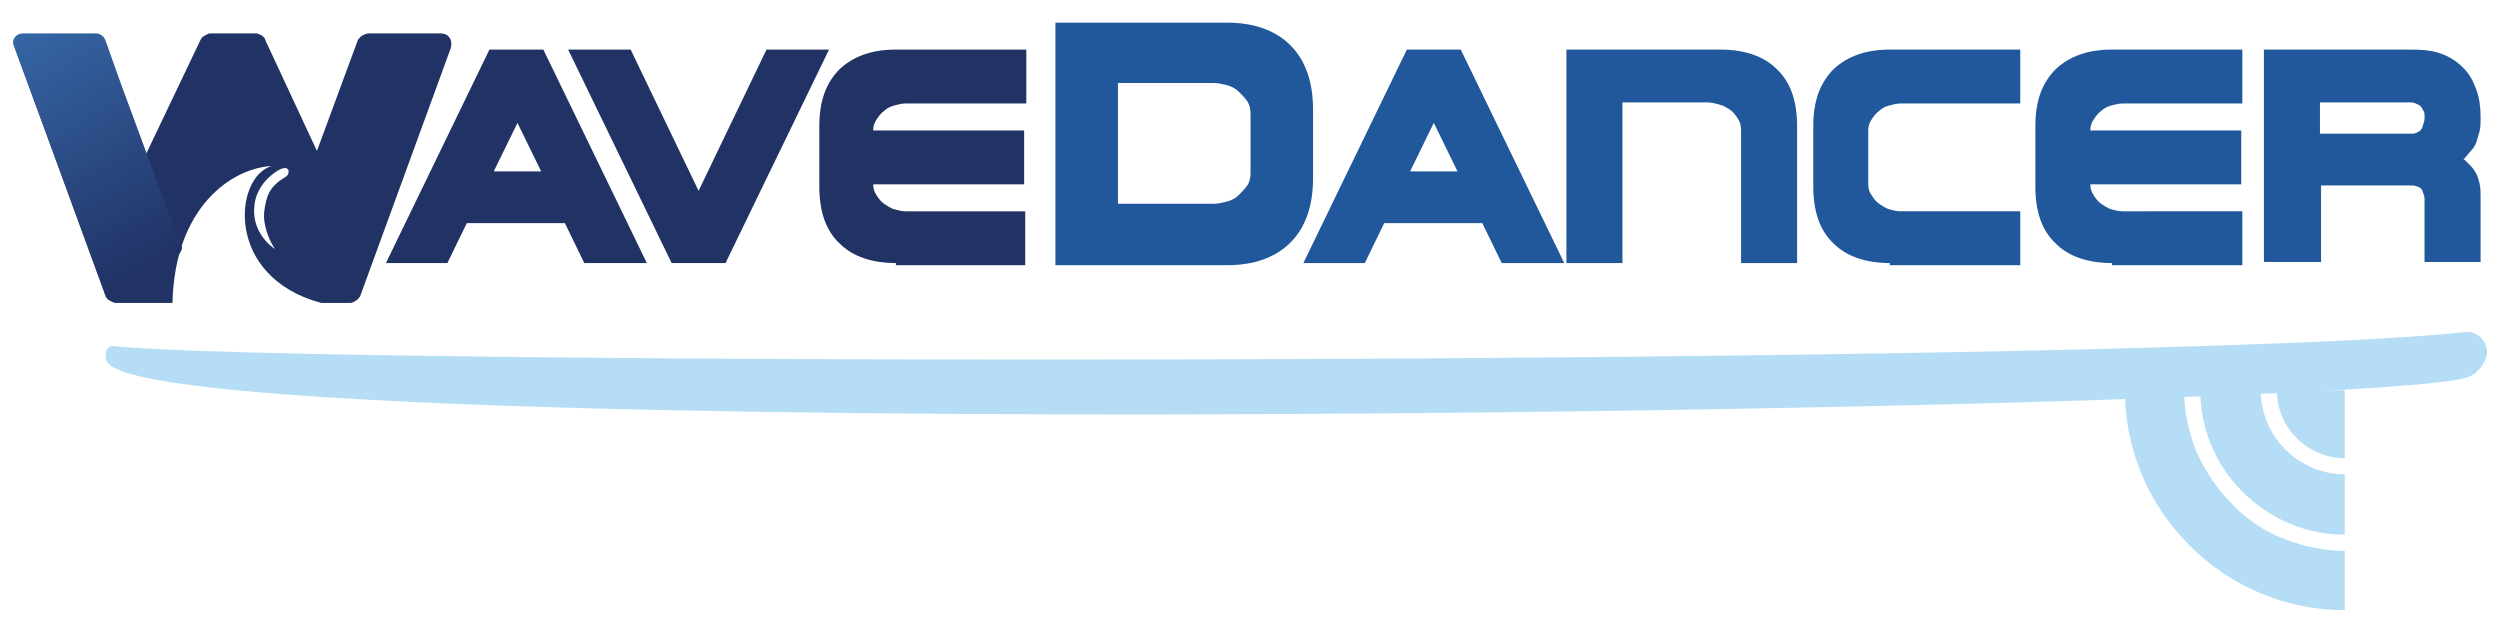 <?xml version="1.0" encoding="utf-8"?>
<!-- Generator: Adobe Illustrator 26.0.1, SVG Export Plug-In . SVG Version: 6.00 Build 0)  -->
<svg version="1.1" id="Layer_1" xmlns="http://www.w3.org/2000/svg" xmlns:xlink="http://www.w3.org/1999/xlink" x="0px" y="0px"
	 viewBox="0 0 231.9 58.7" style="enable-background:new 0 0 231.9 58.7;" xml:space="preserve">
<style type="text/css">
	.st0{fill:#213265;}
	.st1{fill:#21589C;}
	.st2{fill:#B5DEF6;}
</style>
<g>
	<g>
		<path class="st0" d="M35.8,24.4l9.6-19.8h5l9.6,19.8h-5.8l-1.8-3.7h-9.1l-1.8,3.7H35.8z M45.8,15.9h4.4L48,11.4L45.8,15.9z"/>
		<path class="st0" d="M58.5,4.6l6.3,13.1l6.3-13.1h5.8l-9.6,19.8h-5L52.7,4.6H58.5z"/>
		<path class="st0" d="M83.1,24.4c-2.2,0-4-0.6-5.2-1.8c-1.3-1.2-1.9-3-1.9-5.3v-5.6c0-2.3,0.6-4,1.9-5.3c1.3-1.2,3-1.8,5.2-1.8
			h12.1v5H84c-0.4,0-0.7,0.1-1.1,0.2c-0.4,0.1-0.7,0.3-0.9,0.5c-0.3,0.2-0.5,0.5-0.7,0.8c-0.2,0.3-0.3,0.6-0.3,1h14v5h-14
			c0,0.4,0.1,0.7,0.3,1c0.2,0.3,0.4,0.6,0.7,0.8c0.3,0.2,0.6,0.4,0.9,0.5c0.4,0.1,0.7,0.2,1.1,0.2h11.1v5H83.1z"/>
		<path class="st1" d="M113.8,2.1c2.5,0,4.5,0.7,5.9,2.1c1.4,1.4,2.1,3.4,2.1,6v6.3c0,2.6-0.7,4.6-2.1,6c-1.4,1.4-3.4,2.1-5.9,2.1
			H97.9V2.1H113.8z M103.7,7.7v11.2h8.9c0.4,0,0.8-0.1,1.2-0.2c0.4-0.1,0.8-0.3,1.1-0.6c0.3-0.3,0.6-0.6,0.8-0.9
			c0.2-0.3,0.3-0.7,0.3-1.1v-5.6c0-0.4-0.1-0.8-0.3-1.1c-0.2-0.3-0.5-0.6-0.8-0.9c-0.3-0.3-0.7-0.5-1.1-0.6
			c-0.4-0.1-0.8-0.2-1.2-0.2H103.7z"/>
		<path class="st1" d="M120.9,24.4l9.6-19.8h5l9.6,19.8h-5.8l-1.8-3.7h-9.1l-1.8,3.7H120.9z M130.8,15.9h4.4l-2.2-4.5L130.8,15.9z"
			/>
		<path class="st1" d="M145.5,4.6h14.1c2.2,0,4,0.6,5.2,1.8c1.3,1.2,1.9,3,1.9,5.3v12.7h-5.2V12c0-0.4-0.1-0.7-0.3-1
			c-0.2-0.3-0.4-0.6-0.7-0.8c-0.3-0.2-0.6-0.4-1-0.5c-0.4-0.1-0.7-0.2-1.1-0.2h-7.9v14.9h-5.2V4.6z"/>
		<path class="st1" d="M175.3,24.4c-2.2,0-4-0.6-5.2-1.8c-1.3-1.2-1.9-3-1.9-5.3v-5.6c0-2.3,0.6-4,1.9-5.3c1.3-1.2,3-1.8,5.2-1.8
			h12.1v5h-11.1c-0.4,0-0.7,0.1-1.1,0.2c-0.4,0.1-0.7,0.3-0.9,0.5c-0.3,0.2-0.5,0.5-0.7,0.8c-0.2,0.3-0.3,0.6-0.3,1v5
			c0,0.4,0.1,0.7,0.3,1c0.2,0.3,0.4,0.6,0.7,0.8c0.3,0.2,0.6,0.4,0.9,0.5c0.4,0.1,0.7,0.2,1.1,0.2h11.1v5H175.3z"/>
		<path class="st1" d="M195.9,24.4c-2.2,0-4-0.6-5.2-1.8c-1.3-1.2-1.9-3-1.9-5.3v-5.6c0-2.3,0.6-4,1.9-5.3c1.3-1.2,3-1.8,5.2-1.8
			H208v5h-11.1c-0.4,0-0.7,0.1-1.1,0.2c-0.4,0.1-0.7,0.3-0.9,0.5c-0.3,0.2-0.5,0.5-0.7,0.8c-0.2,0.3-0.3,0.6-0.3,1h14v5h-14
			c0,0.4,0.1,0.7,0.3,1c0.2,0.3,0.4,0.6,0.7,0.8c0.3,0.2,0.6,0.4,0.9,0.5c0.4,0.1,0.7,0.2,1.1,0.2H208v5H195.9z"/>
		<path class="st1" d="M210,4.6h13.7c1.1,0,2,0.1,2.8,0.4c0.8,0.3,1.4,0.7,2,1.3s0.9,1.2,1.2,2c0.3,0.8,0.4,1.7,0.4,2.6
			c0,0.5,0,0.9-0.1,1.3c-0.1,0.4-0.2,0.7-0.3,1c-0.1,0.3-0.3,0.6-0.5,0.8c-0.2,0.2-0.4,0.5-0.7,0.8l0.1,0c0.2,0.2,0.4,0.4,0.6,0.6
			c0.2,0.2,0.3,0.4,0.5,0.7c0.1,0.2,0.2,0.5,0.3,0.9c0.1,0.4,0.1,0.8,0.1,1.3v6h-5.2v-5.9c0-0.2-0.1-0.4-0.2-0.7
			c-0.1-0.3-0.4-0.4-0.8-0.5h-8.6v7.1H210V4.6z M215.2,9.6v2.8h8.7c0.4-0.1,0.7-0.3,0.8-0.6c0.1-0.3,0.2-0.6,0.2-0.8
			c0-0.1,0-0.2,0-0.4c0-0.2-0.1-0.3-0.2-0.5c-0.1-0.2-0.2-0.3-0.4-0.4c-0.2-0.1-0.4-0.2-0.7-0.2H215.2z"/>
	</g>
	<path id="Surf_00000025415523633445881770000006281468270114173090_" class="st2" d="M230.7,32.7c0,0.7-0.7,1.9-1.8,2.3
		c-8.2,3.1-215.8,6.5-219-1.5c-0.3-0.7,0-1.5,0.7-1.4c15.5,1.8,188.5,1.9,218.1-1.3C229.8,30.7,230.7,31.6,230.7,32.7z"/>
	<g>
		<path class="st2" d="M217.5,49.6V44c-2,0-4-0.8-5.5-2.3c-1.5-1.5-2.3-3.5-2.3-5.5l-5.6,0c0,3.4,1.3,6.8,3.9,9.4
			C210.7,48.3,214.1,49.6,217.5,49.6z"/>
		<path class="st2" d="M217.5,42.5l0-6.3h-6.3c0,1.6,0.6,3.2,1.8,4.4C214.3,41.9,215.9,42.5,217.5,42.5z"/>
		<path class="st2" d="M203.1,50.6c4,4,9.2,6,14.4,6l0-5.5c0,0,0,0,0,0c-1.9,0-3.8-0.4-5.6-1.1c-1.8-0.7-3.5-1.8-4.9-3.3
			c-1.4-1.4-2.5-3.1-3.3-4.9c-0.7-1.8-1.1-3.6-1.1-5.6h-5.5C197.1,41.4,199.1,46.6,203.1,50.6z"/>
	</g>
	<path class="st0" d="M41.7,3.5c-0.2-0.3-0.5-0.4-0.8-0.4h-6.7c-0.2,0-0.4,0.1-0.6,0.2c-0.2,0.1-0.3,0.3-0.4,0.4l-3.8,10.3L24.6,3.7
		c0-0.2-0.2-0.3-0.3-0.4c-0.2-0.1-0.4-0.2-0.5-0.2h-4.3c-0.2,0-0.3,0.1-0.5,0.2c-0.2,0.1-0.3,0.2-0.4,0.4l-5.2,10.9L9.7,4.3
		C9.6,4.1,9.5,3.9,9.3,3.8C9.1,3.7,8.9,3.6,8.8,3.6L2.3,3.2C2,3.2,1.7,3.3,1.5,3.5C1.3,3.8,1.3,4.1,1.4,4.5l8.4,23
		c0.1,0.2,0.2,0.3,0.4,0.4c0.2,0.1,0.4,0.2,0.5,0.2H16c0.2-8.9,5.5-12.5,9.2-12.7c-3.5,1-4.4,10.3,4.6,12.7h2.7
		c0.2,0,0.3-0.1,0.5-0.2c0.2-0.1,0.3-0.3,0.4-0.4l8.4-23C41.9,4.1,41.9,3.8,41.7,3.5z M26.5,16.4c-1.5,0.9-1.8,1.7-2,3.3
		c-0.1,1.1,0.4,2.5,1,3.4c-1.3-0.9-2.1-2.4-1.9-4c0.1-1.3,0.9-2.4,1.9-3.1C26.9,15,27,16.1,26.5,16.4z"/>
	<g>
		<defs>
			<path id="SVGID_1_" d="M15.4,19.1L11.3,8l0,0L9.8,3.8C9.7,3.4,9.3,3.1,8.9,3.1l-6.8,0C1.5,3.1,1,3.7,1.3,4.3l8.1,21.9
				c0.2,0.5,0.8,0.7,1.3,0.5l5.7-3c0.4-0.2,0.6-0.7,0.4-1.1L15.4,19.1z"/>
		</defs>
		
			<linearGradient id="SVGID_00000114073575145751019720000011966389767104612779_" gradientUnits="userSpaceOnUse" x1="2.734" y1="2.642" x2="14.854" y2="24.508">
			<stop  offset="0" style="stop-color:#3566A5"/>
			<stop  offset="1" style="stop-color:#213265"/>
		</linearGradient>
		
			<use xlink:href="#SVGID_1_"  style="overflow:visible;fill-rule:evenodd;clip-rule:evenodd;fill:url(#SVGID_00000114073575145751019720000011966389767104612779_);"/>
		<clipPath id="SVGID_00000061471516836852981760000003750158519664986540_">
			<use xlink:href="#SVGID_1_"  style="overflow:visible;"/>
		</clipPath>
	</g>
</g>
</svg>
